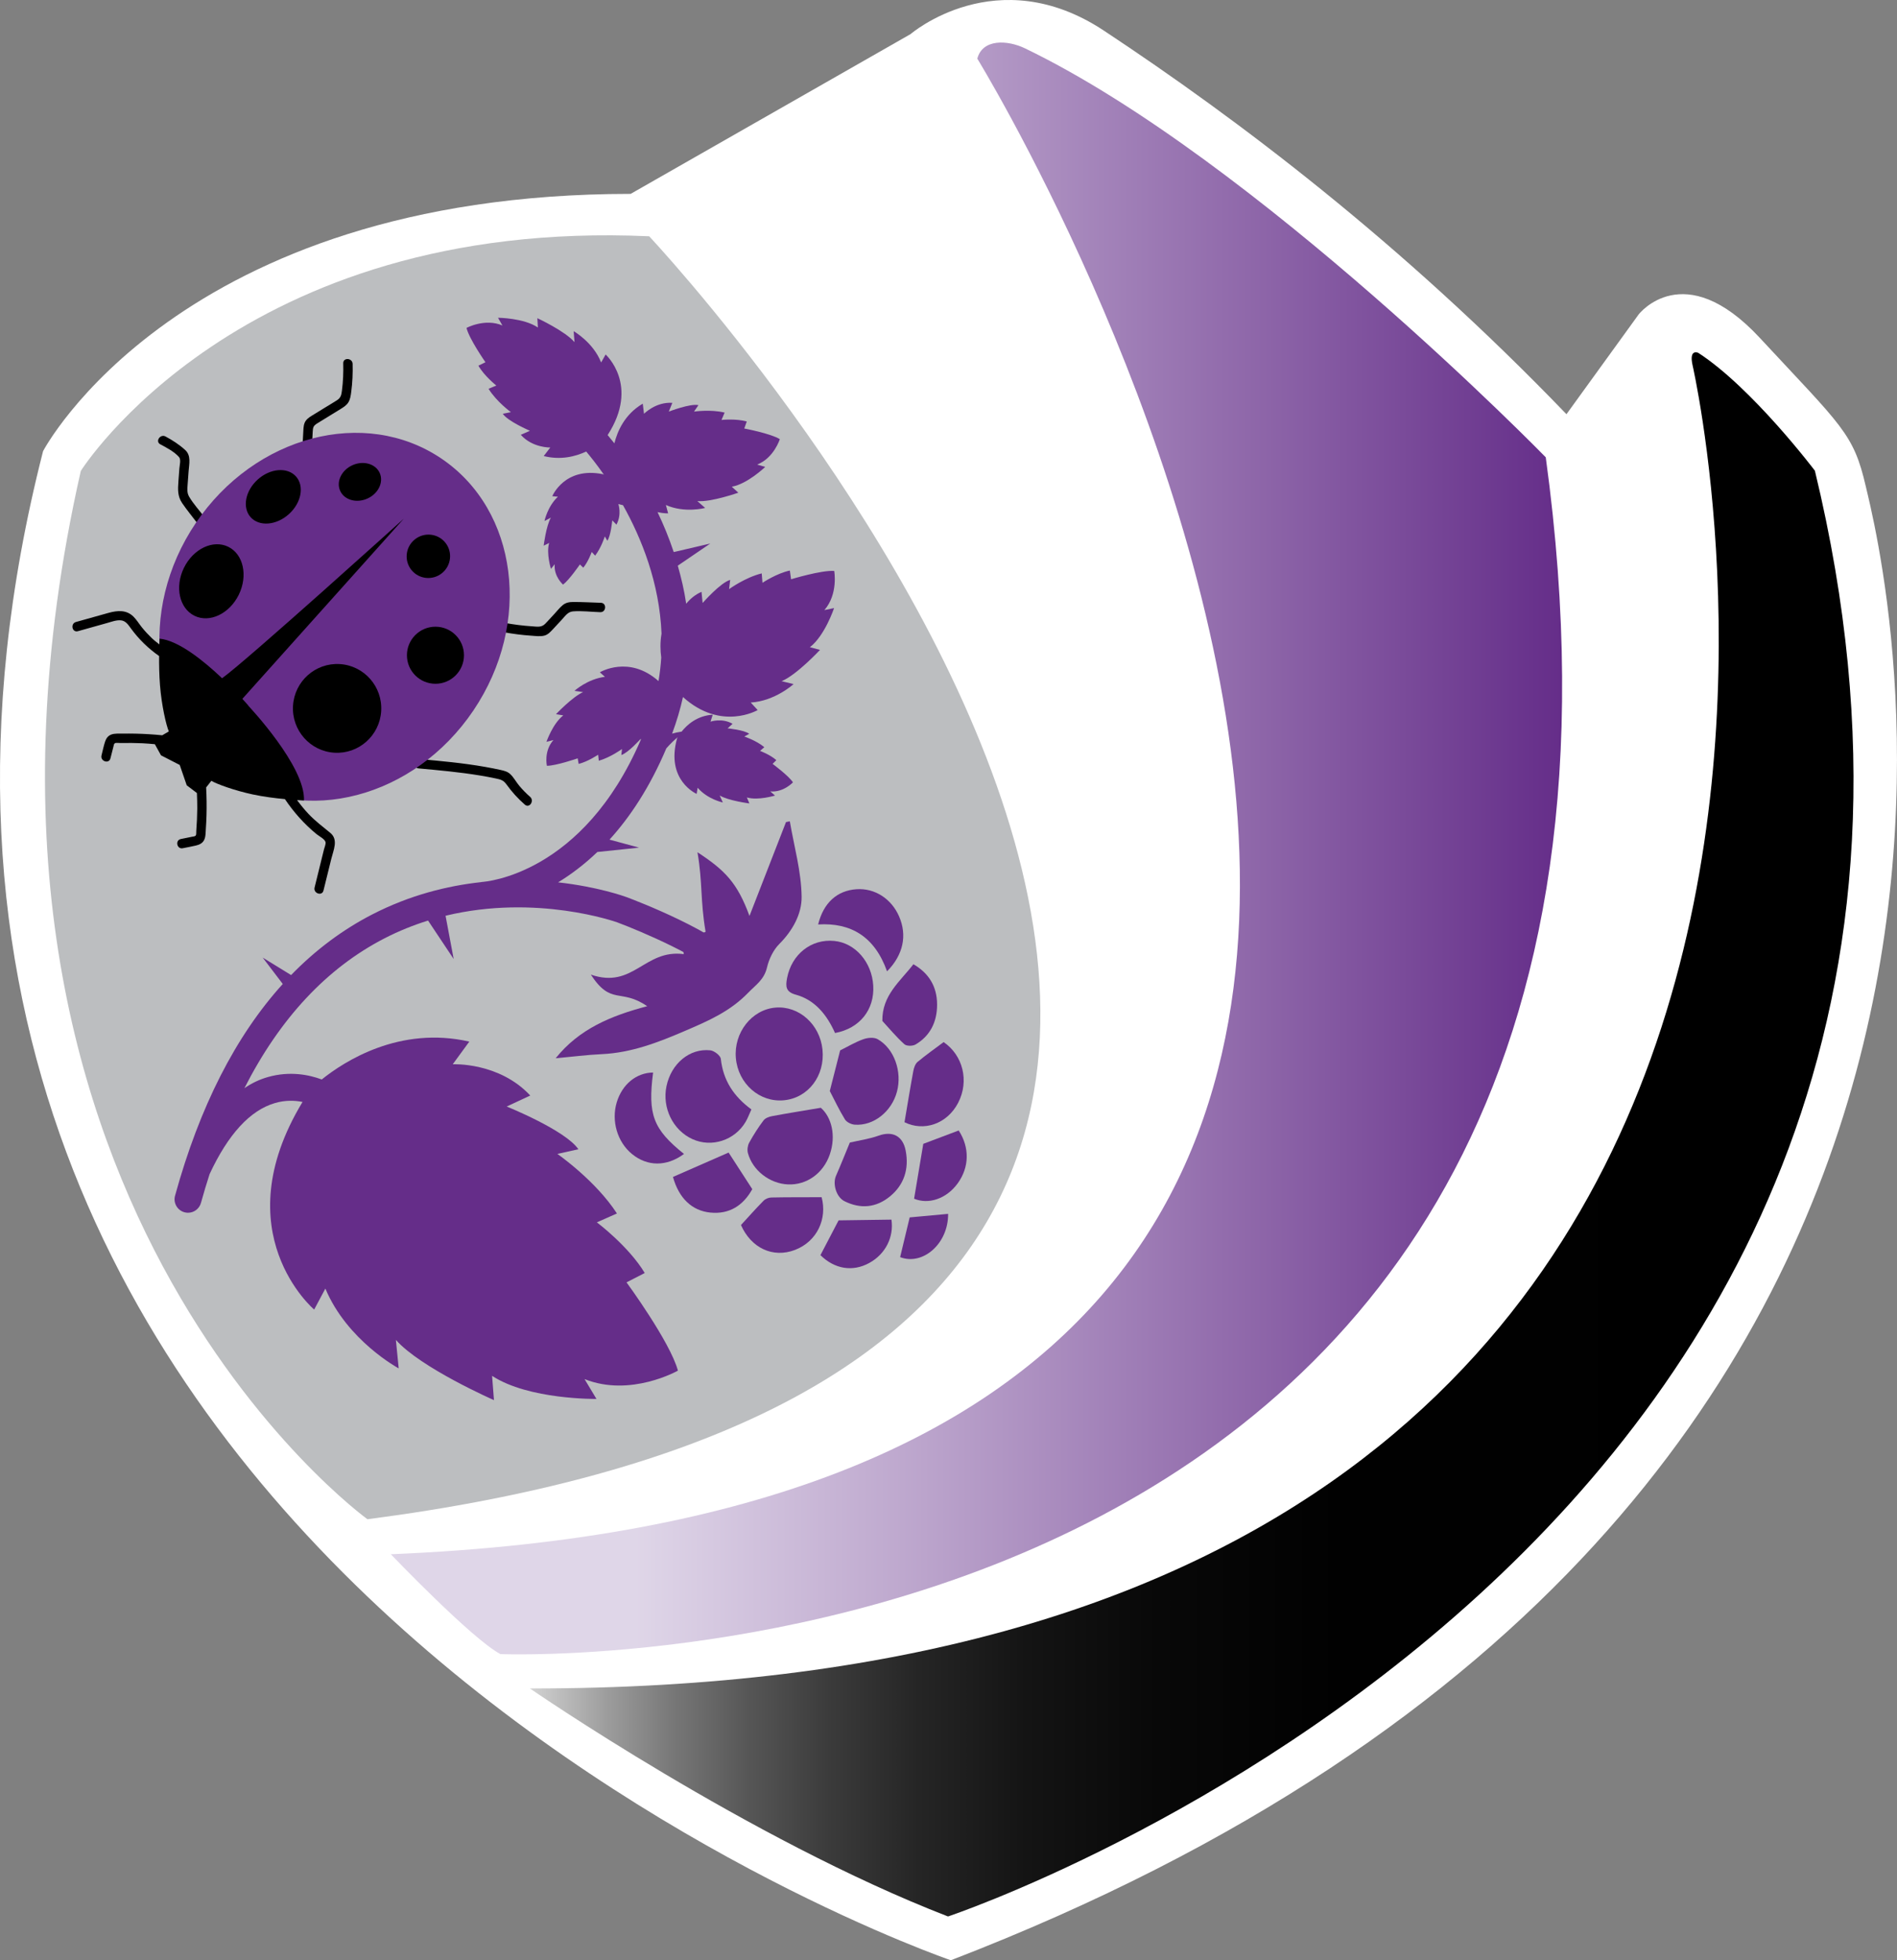 <?xml version="1.0" encoding="UTF-8"?>
<svg id="a" data-name="Layer 1" xmlns="http://www.w3.org/2000/svg" width="58.02mm" height="59.932mm" xmlns:xlink="http://www.w3.org/1999/xlink" viewBox="0 0 164.467 169.887">
  <rect x="0" y="0" width="164.467" height="169.887" fill="#808080" stroke="none"/>
  <defs>
    <linearGradient id="b" x1="45.94" y1="98.311" x2="160.697" y2="98.311" gradientUnits="userSpaceOnUse">
      <stop offset="0" stop-color="#d4d4d4"/>
      <stop offset=".014" stop-color="#c5c5c5"/>
      <stop offset=".059" stop-color="#9c9c9c"/>
      <stop offset=".11" stop-color="#767676"/>
      <stop offset=".165" stop-color="#565656"/>
      <stop offset=".226" stop-color="#3b3b3b"/>
      <stop offset=".294" stop-color="#252525"/>
      <stop offset=".375" stop-color="#141414"/>
      <stop offset=".474" stop-color="#080808"/>
      <stop offset=".613" stop-color="#010101"/>
      <stop offset="1" stop-color="#000"/>
    </linearGradient>
    <linearGradient id="c" x1="33.882" y1="73.531" x2="135.435" y2="73.531" gradientUnits="userSpaceOnUse">
      <stop offset=".209" stop-color="#dfd6e8"/>
      <stop offset=".437" stop-color="#bea8ce"/>
      <stop offset=".951" stop-color="#6c388f"/>
      <stop offset="1" stop-color="#652d89"/>
    </linearGradient>
  </defs>
  <g>
    <path d="M3.739,39.09S15.401,16.803,54.674,16.803L78.943,2.956s7.476-6.449,16.768-.298c11.577,7.656,25.744,18.333,40.099,33.239l6.26-8.648s3.9-5.07,10.493,2.022c7.148,7.694,8.136,8.282,9.199,12.884,1.06,4.602,23.11,88.279-79.326,127.73,0,0-103.108-35.282-78.699-130.796Z" fill="#fff"/>
    <path d="M45.94,146.328s18.973,13.079,36.251,19.761c0,0,97.588-32.468,75.157-125.295,0,0-5.424-7.175-10.113-10.217,0,0-.816-.385-.494,1.069,0,0,26.399,114.822-100.802,114.682Z" fill="url(#b)"/>
    <path d="M43.386,143.351s105.403,4.311,90.629-103.719c0,0-25.134-25.768-45.117-35.427-1.568-.765-3.724-.841-4.167,.878,0,0,76.46,124.38-50.849,129.613,0,0,7.045,7.36,9.505,8.655Z" fill="url(#c)"/>
    <path d="M31.856,131.662S-7.185,103.474,7.005,40.814c0,0,13.743-21.937,49.277-20.337,0,0,90.641,96.248-24.426,111.186Z" fill="#bcbec0"/>
  </g>
  <path d="M60.47,73.86c.457,2.679,.234,4.135,.704,6.892-.108,.051-.215,.103-.323,.154-.944-.956-1.757,1.429-1.562,1.783-3.437-.45-4.354,3.051-8.064,1.776,1.766,2.714,2.584,1.15,4.886,2.737-3.15,.833-5.896,1.968-7.938,4.512,1.366-.125,2.689-.296,4.018-.358,2.555-.12,4.856-1.008,7.21-2.02,2.003-.861,3.882-1.665,5.467-3.302,.66-.682,1.383-1.129,1.631-2.192,.171-.737,.556-1.524,1.068-2.035,1.137-1.135,1.952-2.596,1.933-4.089-.028-2.181-.653-4.361-1.024-6.541-.11,.023-.221,.045-.331,.068-1.058,2.719-2.117,5.438-3.166,8.135-1.048-2.862-2.122-3.963-4.51-5.52Z" fill="#652d89"/>
  <g>
    <path d="M67.962,95.355c2.113-.2,3.58-2.13,3.345-4.4-.226-2.184-2.043-3.803-4.076-3.632-2.058,.172-3.629,2.176-3.433,4.378,.198,2.22,2.059,3.853,4.163,3.654Z" fill="#652d89"/>
    <path d="M65.145,96.148c-1.53-1.129-2.443-2.498-2.651-4.382-.032-.288-.578-.706-.913-.741-1.798-.189-3.384,1.15-3.796,3.099-.398,1.878,.555,3.826,2.248,4.597,1.661,.756,3.668,.11,4.614-1.501,.183-.311,.309-.66,.498-1.071Z" fill="#652d89"/>
    <path d="M72.396,89.526c2.15-.399,3.437-2.031,3.312-4.117-.122-2.036-1.563-3.686-3.376-3.864-1.998-.196-3.697,1.157-4.093,3.215-.144,.748-.111,1.206,.756,1.443,1.655,.453,2.699,1.747,3.402,3.324Z" fill="#652d89"/>
    <path d="M71.165,96.004c-1.687,.285-2.963,.487-4.232,.726-.263,.05-.583,.165-.738,.371-.457,.608-.873,1.258-1.243,1.931-.133,.242-.183,.623-.11,.894,.407,1.516,1.894,2.654,3.479,2.721,1.619,.069,3.058-.962,3.62-2.595,.565-1.641,.152-3.232-.776-4.047Z" fill="#652d89"/>
    <path d="M72.839,91.032c-.3,1.177-.592,2.324-.897,3.521,.391,.749,.806,1.636,1.312,2.458,.154,.25,.556,.436,.854,.458,1.634,.118,3.197-1.132,3.657-2.859,.461-1.726-.227-3.72-1.663-4.545-.329-.189-.867-.137-1.247-.003-.69,.243-1.333,.631-2.016,.969Z" fill="#652d89"/>
    <path d="M73.679,99.018c-.392,.948-.778,1.925-1.199,2.883-.308,.702,.025,1.845,.731,2.198,1.395,.698,2.751,.569,3.953-.418,1.206-.99,1.666-2.357,1.356-3.966-.249-1.292-1.16-1.718-2.341-1.296-.827,.295-1.711,.417-2.5,.6Z" fill="#652d89"/>
    <path d="M76.906,84.181c1.419-1.442,1.754-3.126,1.046-4.756-.669-1.543-2.115-2.468-3.691-2.362-1.677,.113-2.865,1.166-3.33,3.054,2.837-.172,4.899,1.044,5.975,4.064Z" fill="#652d89"/>
    <path d="M78.419,97.256c1.651,.825,3.692,.174,4.655-1.69,.972-1.883,.413-4.112-1.262-5.254-.774,.58-1.54,1.118-2.26,1.717-.197,.164-.316,.502-.368,.783-.264,1.421-.494,2.849-.765,4.443Z" fill="#652d89"/>
    <path d="M64.241,106.166c.881,1.995,2.771,2.889,4.683,2.157,1.92-.735,2.809-2.698,2.31-4.568-1.516,.005-2.942-.003-4.367,.026-.228,.005-.505,.115-.668,.279-.665,.673-1.295,1.387-1.958,2.106Z" fill="#652d89"/>
    <path d="M59.302,100.006c-2.682-2.149-3.15-3.409-2.679-7.056-1.45,.014-2.676,1.017-3.15,2.576-.491,1.616,.05,3.451,1.323,4.489,1.333,1.087,3.002,1.101,4.505-.009Z" fill="#652d89"/>
    <path d="M63.169,99.885c-1.575,.69-3.21,1.407-4.824,2.114,.519,1.864,1.659,2.931,3.241,3.088,1.648,.164,2.848-.611,3.636-2.03-.639-.988-1.235-1.908-2.053-3.172Z" fill="#652d89"/>
    <path d="M79.192,83.565c-1.147,1.488-2.731,2.687-2.693,4.915,.586,.634,1.201,1.379,1.903,2.013,.2,.181,.724,.175,.979,.025,1.252-.741,1.869-1.94,1.863-3.469-.006-1.556-.713-2.708-2.052-3.484Z" fill="#652d89"/>
    <path d="M77.288,105.697c-1.591,.022-3.068,.043-4.583,.065-.449,.86-1.007,1.929-1.575,3.015,1.225,1.201,2.779,1.471,4.227,.681,1.436-.783,2.151-2.278,1.93-3.761Z" fill="#652d89"/>
    <path d="M83.119,97.971c-1.115,.421-2.131,.804-3.072,1.159-.255,1.521-.521,3.114-.796,4.755,1.233,.518,2.795,.031,3.784-1.337,1.013-1.402,1.035-3.108,.083-4.576Z" fill="#652d89"/>
    <path d="M82.2,105.199l-3.332,.306c-.258,1.072-.541,2.252-.828,3.444,1.959,.756,4.185-1.165,4.16-3.75Z" fill="#652d89"/>
  </g>
  <path d="M27.045,38.658l.065-1.215c.02-.383,.043-.535,.378-.742,.675-.416,1.353-.828,2.027-1.245,.257-.159,.517-.318,.682-.579,.172-.271,.211-.597,.253-.908,.107-.808,.143-1.622,.121-2.436-.015-.52-.828-.574-.813-.049,.022,.79-.011,1.581-.112,2.365-.05,.391-.097,.624-.44,.844-.334,.214-.676,.415-1.014,.622-.318,.195-.636,.391-.954,.586-.262,.161-.555,.315-.734,.573-.174,.251-.189,.554-.205,.849-.023,.429-.045,.857-.068,1.286-.028,.523,.785,.573,.813,.049h0Z"/>
  <path d="M43.715,54.797c.781,.142,1.568,.243,2.36,.295,.367,.024,.785,.09,1.144-.015,.297-.087,.5-.313,.705-.531,.258-.275,.513-.552,.77-.828,.297-.32,.527-.698,.984-.734,.772-.06,1.592,.046,2.366,.069,.523,.015,.574-.798,.049-.813-.787-.023-1.578-.07-2.366-.069-.36,0-.664,.042-.949,.281-.269,.226-.496,.518-.735,.775-.257,.276-.508,.557-.77,.828-.331,.342-.707,.253-1.149,.224-.792-.052-1.579-.153-2.36-.295-.515-.093-.559,.721-.049,.813h0Z"/>
  <path d="M36.294,66.594c1.78,.162,3.562,.323,5.326,.615,.45,.074,.899,.157,1.345,.252,.452,.096,.677,.147,.95,.526,.469,.65,.987,1.222,1.592,1.749,.396,.344,.843-.338,.453-.678-.341-.296-.657-.62-.946-.966-.264-.316-.468-.709-.764-.993-.24-.23-.526-.3-.84-.37-.456-.102-.916-.19-1.376-.271-1.883-.331-3.788-.504-5.69-.677-.522-.048-.571,.766-.049,.813h0Z"/>
  <path d="M13.896,38.504c.543,.289,1.208,.637,1.623,1.103,.193,.216,.052,.719,.032,.994-.028,.374-.055,.749-.083,1.123-.051,.688-.082,1.282,.324,1.877,.417,.611,.894,1.187,1.342,1.776,.318,.418,.926-.125,.61-.54-.444-.584-.972-1.157-1.345-1.788-.191-.322-.162-.652-.136-1.011,.029-.396,.058-.793,.087-1.189,.047-.64,.237-1.365-.294-1.849-.51-.465-1.099-.848-1.706-1.172-.459-.245-.915,.431-.453,.678h0Z"/>
  <ellipse cx="29.006" cy="53.452" rx="16.547" ry="14.519" transform="translate(-31.525 47.586) rotate(-55.977)" fill="#652d89"/>
  <ellipse cx="29.227" cy="61.393" rx="3.848" ry="3.829" transform="translate(-33.811 86.881) rotate(-86.558)"/>
  <circle cx="37.753" cy="56.786" r="2.473"/>
  <ellipse cx="37.139" cy="48.212" rx="1.887" ry="1.877" transform="translate(-22.045 34.036) rotate(-38.922)"/>
  <ellipse cx="31.206" cy="41.762" rx="1.881" ry="1.584" transform="translate(-14.474 16.637) rotate(-24.42)"/>
  <ellipse cx="18.325" cy="50.377" rx="3.329" ry="2.648" transform="translate(-34.978 44.679) rotate(-63.91)"/>
  <ellipse cx="23.695" cy="43.057" rx="2.642" ry="2.018" transform="translate(-22.727 26.922) rotate(-42.009)"/>
  <path d="M26.757,70.549c-.361-.381-.691-.788-1.003-1.209,.363,.022,.6,.031,.6,.031,.126-2.969-4.759-8.129-4.841-8.228l.009-.008s-.19-.221-.51-.569l13.997-15.617s-13.598,12.285-15.755,13.831c-1.615-1.531-3.78-3.272-5.417-3.432,0,0-.011,.194-.021,.498-.231-.181-.464-.36-.677-.564-.3-.288-.582-.595-.843-.919-.243-.301-.445-.644-.72-.918-.611-.61-1.383-.544-2.158-.333-.946,.258-1.888,.529-2.833,.793-.502,.141-.338,.939,.169,.797,.839-.235,1.679-.47,2.518-.705,.384-.108,.814-.276,1.22-.235,.413,.042,.639,.4,.862,.706,.677,.928,1.503,1.731,2.44,2.386-.006,.727,.007,1.626,.077,2.526,.138,1.764,.538,3.473,.765,4.009l-.568,.333c-.78-.077-1.562-.126-2.346-.142-.362-.007-.724-.008-1.086-.002-.315,.005-.692-.031-.993,.083-.285,.107-.446,.343-.537,.624-.124,.384-.204,.788-.304,1.179-.13,.505,.641,.771,.771,.263,.087-.338,.172-.677,.26-1.015,.026-.1,.033-.235,.122-.297,.09-.064,.386-.018,.495-.021,.633-.013,1.267-.007,1.9,.02,.359,.015,.717,.053,1.075,.082l.532,.964,1.625,.834,.607,1.764,.882,.668c.016,.449,.036,.897,.031,1.346-.007,.648-.035,1.295-.085,1.941-.006,.074,.007,.306-.032,.375-.063,.109-.23,.107-.348,.131-.319,.066-.639,.13-.959,.195-.513,.104-.346,.902,.169,.797,.381-.077,.766-.144,1.144-.234,.283-.067,.544-.184,.691-.449,.157-.284,.141-.662,.163-.975,.027-.392,.047-.785,.058-1.178,.024-.81,.011-1.621-.031-2.43l.451-.576c.454,.275,2.005,.842,3.574,1.178,.964,.207,1.981,.332,2.805,.408,.766,1.138,1.675,2.162,2.74,3.033,.215,.176,.739,.437,.783,.704,.03,.18-.093,.447-.136,.622-.057,.23-.114,.461-.171,.691l-.644,2.612c-.125,.506,.646,.773,.771,.263l.682-2.765c.186-.756,.625-1.646-.091-2.234-.649-.533-1.303-1.023-1.884-1.636Z"/>
  <path d="M72.318,52.698l-.846,.175c1.216-1.393,.854-3.393,.854-3.393-1.106-.082-3.741,.722-3.741,.722l-.105-.756c-1.144,.237-2.374,1.062-2.374,1.062l-.065-.816c-1.432,.348-2.83,1.363-2.83,1.363l.094-.797c-.835,.225-2.388,1.998-2.388,1.998l-.096-.966c-.583,.255-1.015,.644-1.329,1.032-.166-1.152-.428-2.243-.728-3.299l2.818-1.919-3.169,.74c-.413-1.235-.891-2.398-1.405-3.461,.542,.123,.918,.105,.918,.105l-.195-.725c1.621,.73,3.406,.257,3.406,.257l-.678-.595c1.173,.111,3.553-.727,3.553-.727l-.566-.518c1.361-.237,2.898-1.717,2.898-1.717l-.701-.2c1.455-.567,1.967-2.205,1.967-2.205-.796-.494-3.083-.923-3.083-.923l.218-.607c-.949-.27-2.192-.134-2.192-.134l.271-.637c-1.208-.3-2.652-.087-2.652-.087l.383-.56c-.713-.159-2.569,.561-2.569,.561l.306-.76c-1.444-.099-2.457,.95-2.457,.95l-.107-.878c-1.583,.923-2.21,2.422-2.46,3.437-.217-.273-.413-.512-.586-.716,2.8-4.33-.175-6.982-.175-6.982l-.389,.691c-.684-1.749-2.381-2.712-2.381-2.712l.072,.95c-.803-.951-3.219-2.077-3.219-2.077l.044,.809c-1.202-.828-3.456-.846-3.456-.846l.382,.669c-1.517-.648-3.114,.211-3.114,.211,.235,.962,1.644,2.975,1.644,2.975l-.613,.297c.516,.905,1.556,1.722,1.556,1.722l-.675,.281c.69,1.119,1.938,2.026,1.938,2.026l-.703,.14c.421,.647,2.354,1.475,2.354,1.475l-.793,.348c1.016,1.142,2.557,1.099,2.557,1.099l-.569,.742c1.462,.368,2.742,.044,3.682-.392,.381,.451,.922,1.129,1.536,2.007-.056-.028-.091-.044-.091-.044-3.323-.675-4.385,1.907-4.385,1.907l.487,.045c-.913,.862-1.163,2.108-1.163,2.108l.553-.293c-.414,.72-.624,2.431-.624,2.431l.475-.239c-.264,.921,.156,2.245,.156,2.245l.327-.4c-.096,1.058,.722,1.766,.722,1.766,.529-.391,1.461-1.747,1.461-1.747l.295,.28c.442-.541,.73-1.364,.73-1.364l.297,.321c.536-.699,.838-1.667,.838-1.667l.218,.374c.305-.417,.43-1.766,.43-1.766l.359,.372c.487-.896,.166-1.785,.166-1.785l.405,.1c1.61,2.876,3.164,6.739,3.34,11.134-.129,.749-.11,1.457-.025,2.065-.041,.672-.122,1.355-.236,2.045-2.566-2.284-5.086-.762-5.086-.762l.44,.393c-1.504,.181-2.641,1.211-2.641,1.211l.747,.113c-.918,.402-2.349,1.911-2.349,1.911l.632,.108c-.917,.705-1.459,2.29-1.459,2.29l.604-.154c-.853,.958-.567,2.231-.567,2.231,.794,0,2.671-.646,2.671-.646l.085,.483c.817-.208,1.687-.799,1.687-.799l.058,.524c1.022-.294,2.01-1.016,2.01-1.016l-.057,.519c.596-.185,1.684-1.405,1.684-1.405l.009,.072c-5.024,11.682-13.434,12.315-13.794,12.336-.019,.001-.035,.012-.054,.014-2.955,.32-6.185,1.128-9.414,2.785-2.594,1.331-4.947,3.094-7.062,5.268l-2.463-1.515,1.741,2.287c-4.082,4.502-7.213,10.633-9.34,18.351-.171,.621,.193,1.263,.814,1.434,.104,.029,.208,.043,.31,.043,.512,0,.981-.339,1.123-.856,.235-.853,.487-1.679,.747-2.491,1.605-3.451,3.509-5.532,5.67-6.161,.901-.263,1.719-.229,2.39-.097-6.867,11.342,1.008,17.995,1.008,17.995l.971-1.822c1.884,4.513,6.358,6.92,6.358,6.92l-.244-2.469c2.146,2.428,8.503,5.219,8.503,5.219l-.163-2.105c3.179,2.084,9.049,2.001,9.049,2.001l-1.033-1.72c3.988,1.598,8.096-.732,8.096-.732-.669-2.489-4.456-7.65-4.456-7.65l1.579-.81c-1.397-2.327-4.151-4.391-4.151-4.391l1.74-.77c-1.863-2.874-5.163-5.16-5.163-5.16l1.821-.406c-1.134-1.659-6.215-3.702-6.215-3.702l2.044-.952c-2.713-2.914-6.721-2.71-6.721-2.71l1.436-1.964c-6.05-1.38-10.833,1.708-12.794,3.282-1.093-.406-2.756-.752-4.658-.213-.738,.209-1.415,.532-2.047,.968,3.079-6.053,7.141-10.408,12.146-12.986,1.26-.648,2.526-1.152,3.776-1.541l2.222,3.333-.705-3.75c7.908-1.91,14.805,.544,14.884,.573,2.029,.758,7.617,3.117,9.093,4.901,.412,.496,1.147,.565,1.642,.155,.496-.411,.566-1.145,.155-1.642-2.137-2.583-9.268-5.298-10.078-5.601-.204-.075-2.5-.897-5.938-1.281,1.094-.664,2.249-1.526,3.404-2.63l3.614-.378-2.562-.694c1.768-1.939,3.486-4.513,4.927-7.91,.377-.427,.713-.741,.992-.968-.04,.069-.065,.116-.065,.116-1,3.63,1.702,4.798,1.702,4.798l.088-.532c.856,1,2.182,1.277,2.182,1.277l-.271-.606c.744,.454,2.574,.689,2.574,.689l-.22-.52c.974,.291,2.437-.165,2.437-.165l-.405-.358c1.135,.108,1.966-.784,1.966-.784-.379-.579-1.767-1.602-1.767-1.602l.327-.322c-.548-.484-1.413-.802-1.413-.802l.37-.323c-.711-.588-1.732-.921-1.732-.921l.422-.237c-.425-.335-1.872-.475-1.872-.475l.431-.392c-.928-.535-1.914-.187-1.914-.187l.193-.602c-1.363,.083-2.239,.886-2.699,1.466-.298,.043-.576,.101-.824,.175,.397-1.073,.715-2.132,.941-3.173,3.308,2.989,6.477,1.13,6.477,1.13l-.602-.653c2.101-.123,3.715-1.598,3.715-1.598l-1.038-.252c1.292-.526,3.329-2.711,3.329-2.711l-.878-.233c1.298-.995,2.099-3.391,2.099-3.391Z" fill="#652d89"/>
</svg>
